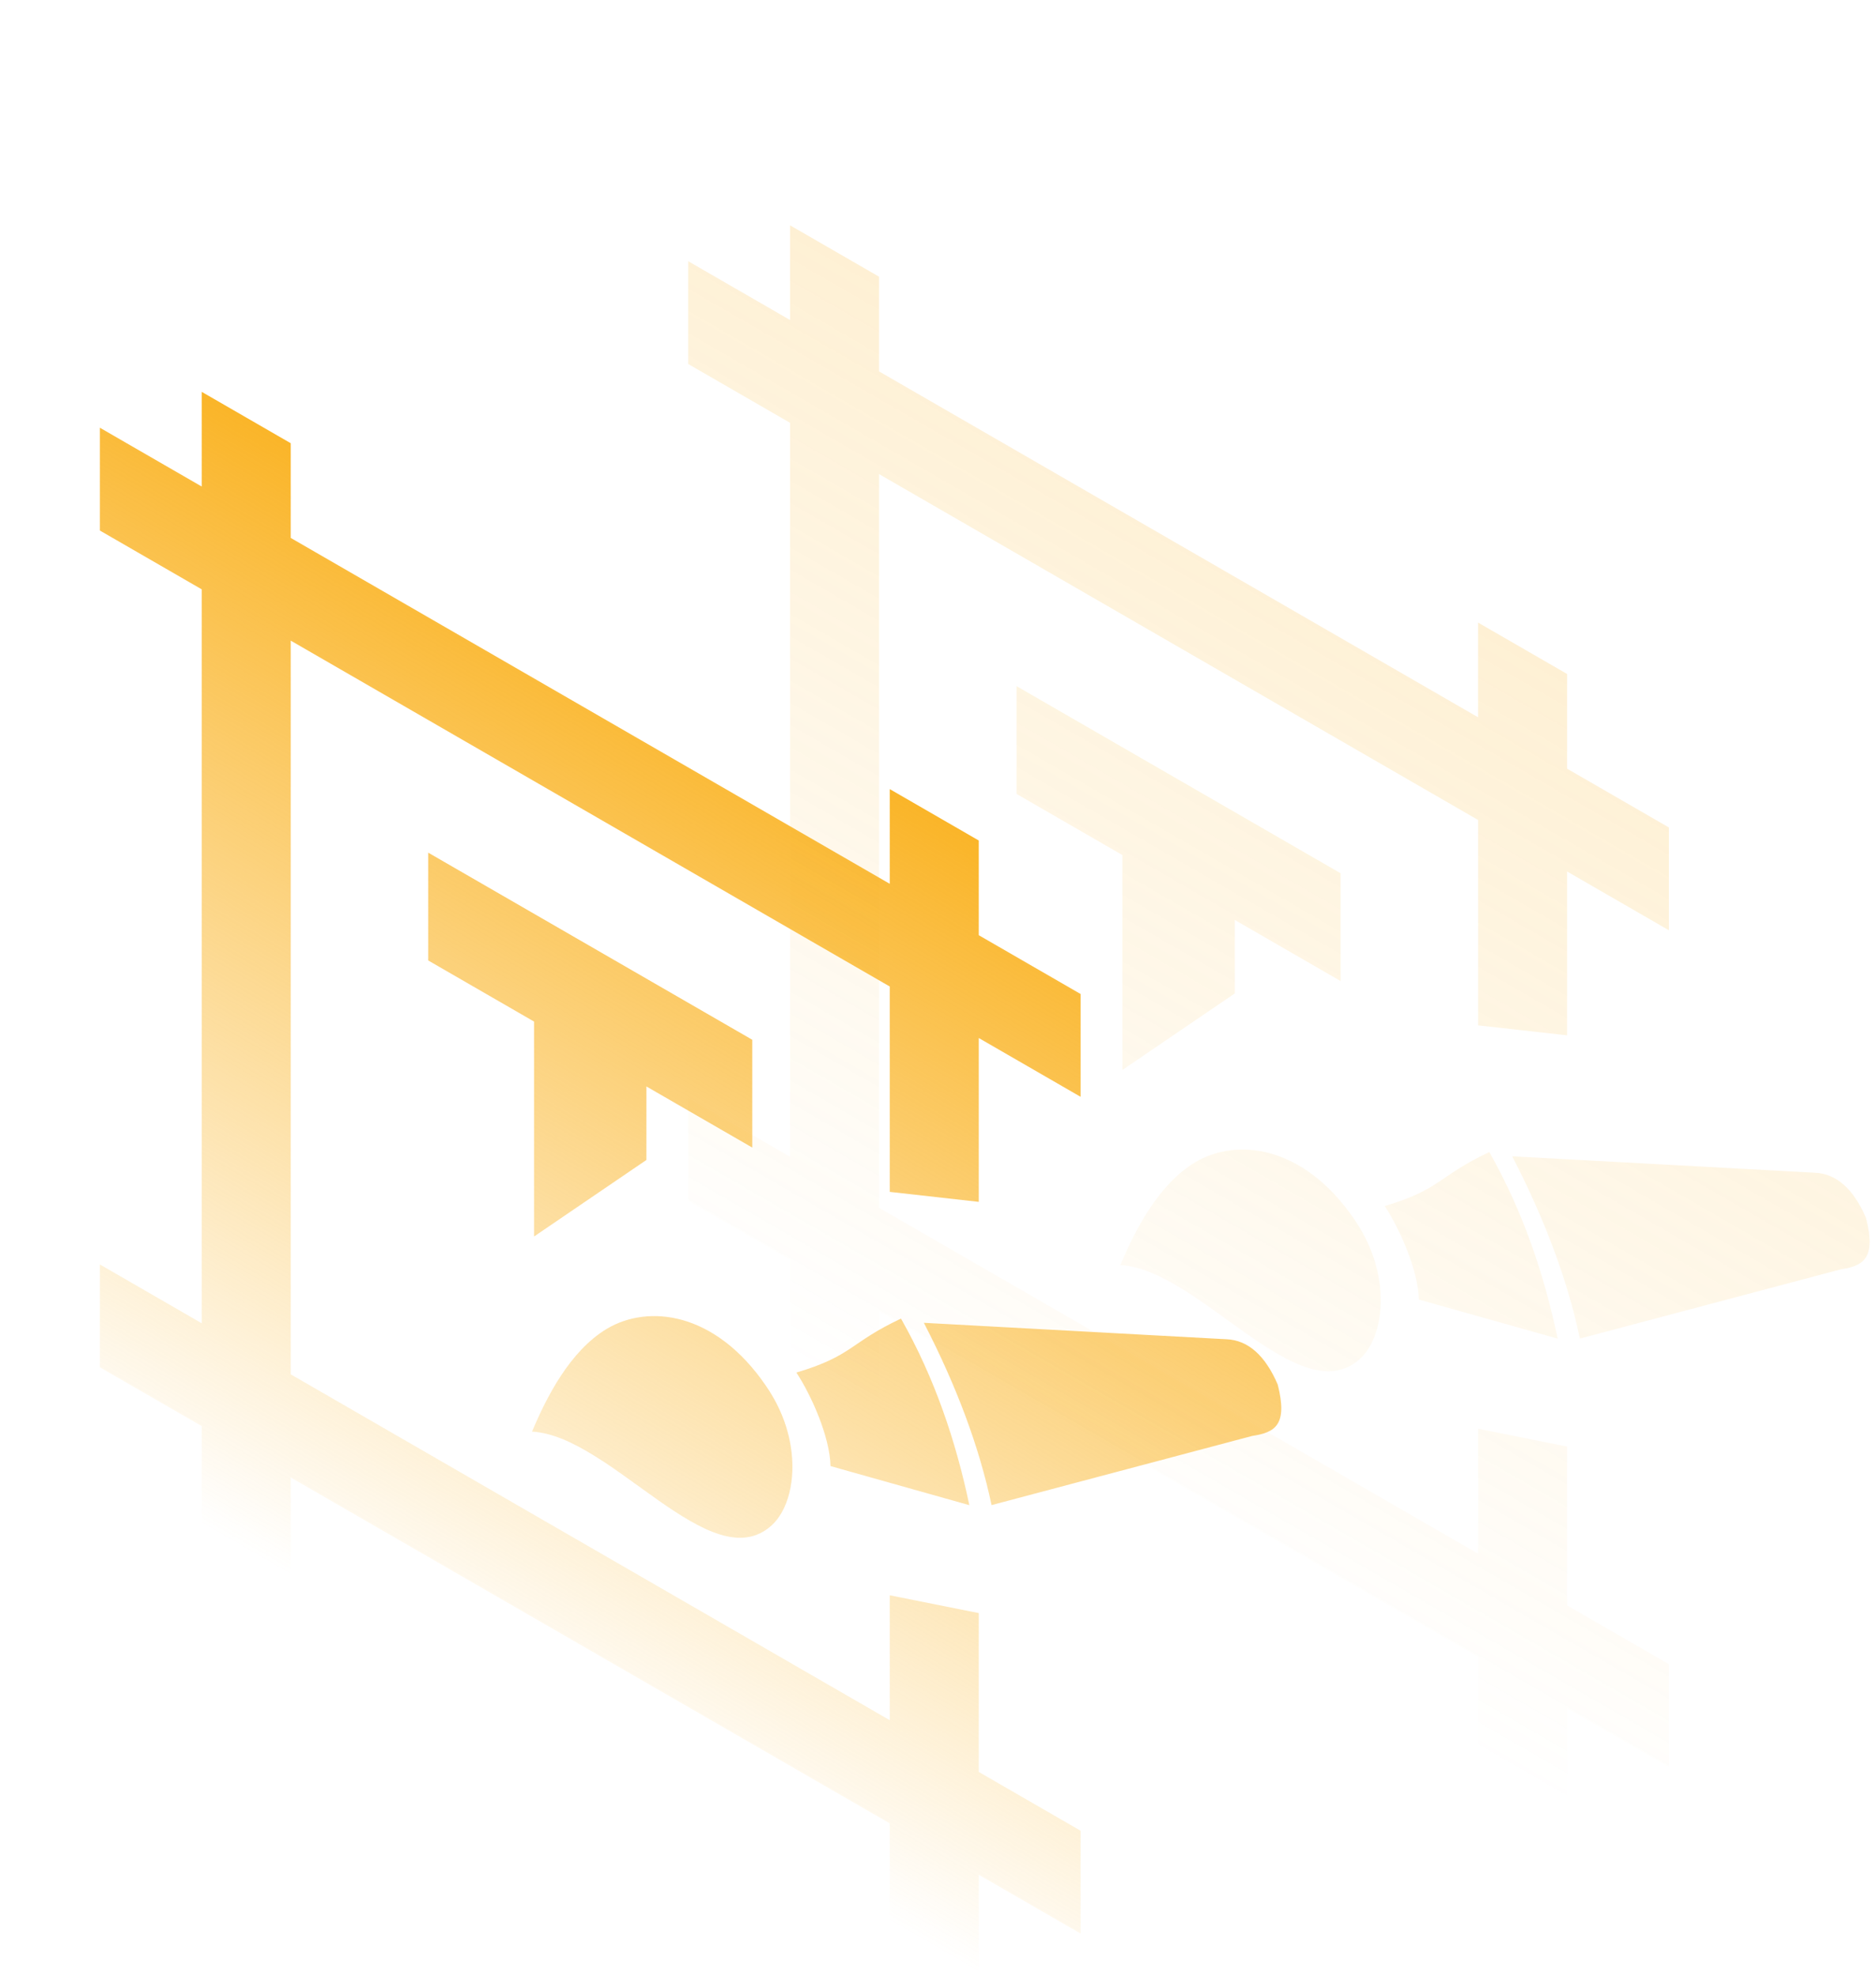 <?xml version="1.0" encoding="UTF-8"?> <svg xmlns="http://www.w3.org/2000/svg" width="169" height="178" viewBox="0 0 169 178" fill="none"> <path d="M88.172 75.71L88.172 84.24L97.343 89.535L97.343 98.795L88.172 93.5L88.172 108.26L80.153 107.36L80.153 88.86L26.191 57.705L26.191 123.795L80.153 154.95L80.153 143.7L88.172 145.3L88.172 159.61L97.343 164.905L97.343 174.165L88.172 168.87L88.172 177.73L80.153 173.1L80.153 164.24L26.191 133.085L26.191 141.945L18.171 137.315L18.171 128.455L9 123.16L9 113.9L18.171 119.195L18.171 53.085L9 47.79L9 38.53L18.171 43.825L18.171 35.295L26.191 39.925L26.191 48.455L80.153 79.61L80.153 71.08L88.172 75.71ZM83.227 119.155C86.154 124.825 88.215 130.305 89.324 135.575L112.819 129.34C114.82 129.035 116.041 128.4 115.105 124.72C114.543 123.405 113.876 122.41 113.105 121.725C112.334 121.04 111.459 120.675 110.49 120.635L83.227 119.155ZM47.928 128.955C55.029 129.325 64.062 142.33 69.509 137.405C70.956 136.1 71.735 133.35 71.233 130.27C71.033 129.025 70.626 127.74 69.994 126.495C69.708 125.94 69.388 125.395 69.016 124.85C64.4 118.085 58.363 117.5 54.683 119.685C51.305 121.705 49.201 125.93 47.928 128.955ZM71.743 123.635C73.086 125.68 74.757 129.405 74.818 132.06L87.323 135.58C86.102 129.785 84.206 124.14 81.166 118.775C76.524 120.955 76.844 122.12 71.743 123.635ZM58.233 104.485L48.11 111.38L48.11 92.02L38.575 86.515L38.575 76.805L67.769 93.66L67.769 103.37L58.233 97.865L58.233 104.485Z" fill="url(#paint0_linear_118_11387)"></path> <path opacity="0.2" d="M141.172 60.71L141.172 69.24L150.343 74.535L150.343 83.795L141.172 78.5L141.172 93.26L133.153 92.36L133.153 73.86L79.191 42.705L79.191 108.795L133.153 139.95L133.153 128.7L141.172 130.3L141.172 144.61L150.343 149.905L150.343 159.165L141.172 153.87L141.172 162.73L133.153 158.1L133.153 149.24L79.191 118.085L79.191 126.945L71.171 122.315L71.171 113.455L62 108.16L62 98.9L71.171 104.195L71.171 38.085L62 32.79L62 23.53L71.171 28.825L71.171 20.295L79.191 24.925L79.191 33.455L133.153 64.61L133.153 56.08L141.172 60.71ZM136.227 104.155C139.154 109.825 141.215 115.305 142.324 120.575L165.819 114.34C167.82 114.035 169.041 113.4 168.105 109.72C167.543 108.405 166.876 107.41 166.105 106.725C165.334 106.04 164.459 105.675 163.49 105.635L136.227 104.155ZM100.928 113.955C108.029 114.325 117.062 127.33 122.509 122.405C123.955 121.1 124.735 118.35 124.233 115.27C124.033 114.025 123.626 112.74 122.994 111.495C122.708 110.94 122.388 110.395 122.016 109.85C117.4 103.085 111.363 102.5 107.683 104.685C104.305 106.705 102.201 110.93 100.928 113.955ZM124.744 108.635C126.086 110.68 127.757 114.405 127.818 117.06L140.323 120.58C139.102 114.785 137.206 109.14 134.166 103.775C129.524 105.955 129.844 107.12 124.744 108.635ZM111.234 89.485L101.11 96.38L101.11 77.02L91.575 71.515L91.575 61.805L120.768 78.66L120.768 88.37L111.234 82.865L111.234 89.485Z" fill="url(#paint1_linear_118_11387)"></path> <defs> <linearGradient id="paint0_linear_118_11387" x1="62.213" y1="60.722" x2="18.037" y2="137.237" gradientUnits="userSpaceOnUse"> <stop stop-color="#FAB529"></stop> <stop offset="1" stop-color="#FAB529" stop-opacity="0"></stop> </linearGradient> <linearGradient id="paint1_linear_118_11387" x1="115.213" y1="45.722" x2="71.037" y2="122.237" gradientUnits="userSpaceOnUse"> <stop stop-color="#FAB529"></stop> <stop offset="1" stop-color="#FAB529" stop-opacity="0"></stop> </linearGradient> </defs> </svg> 